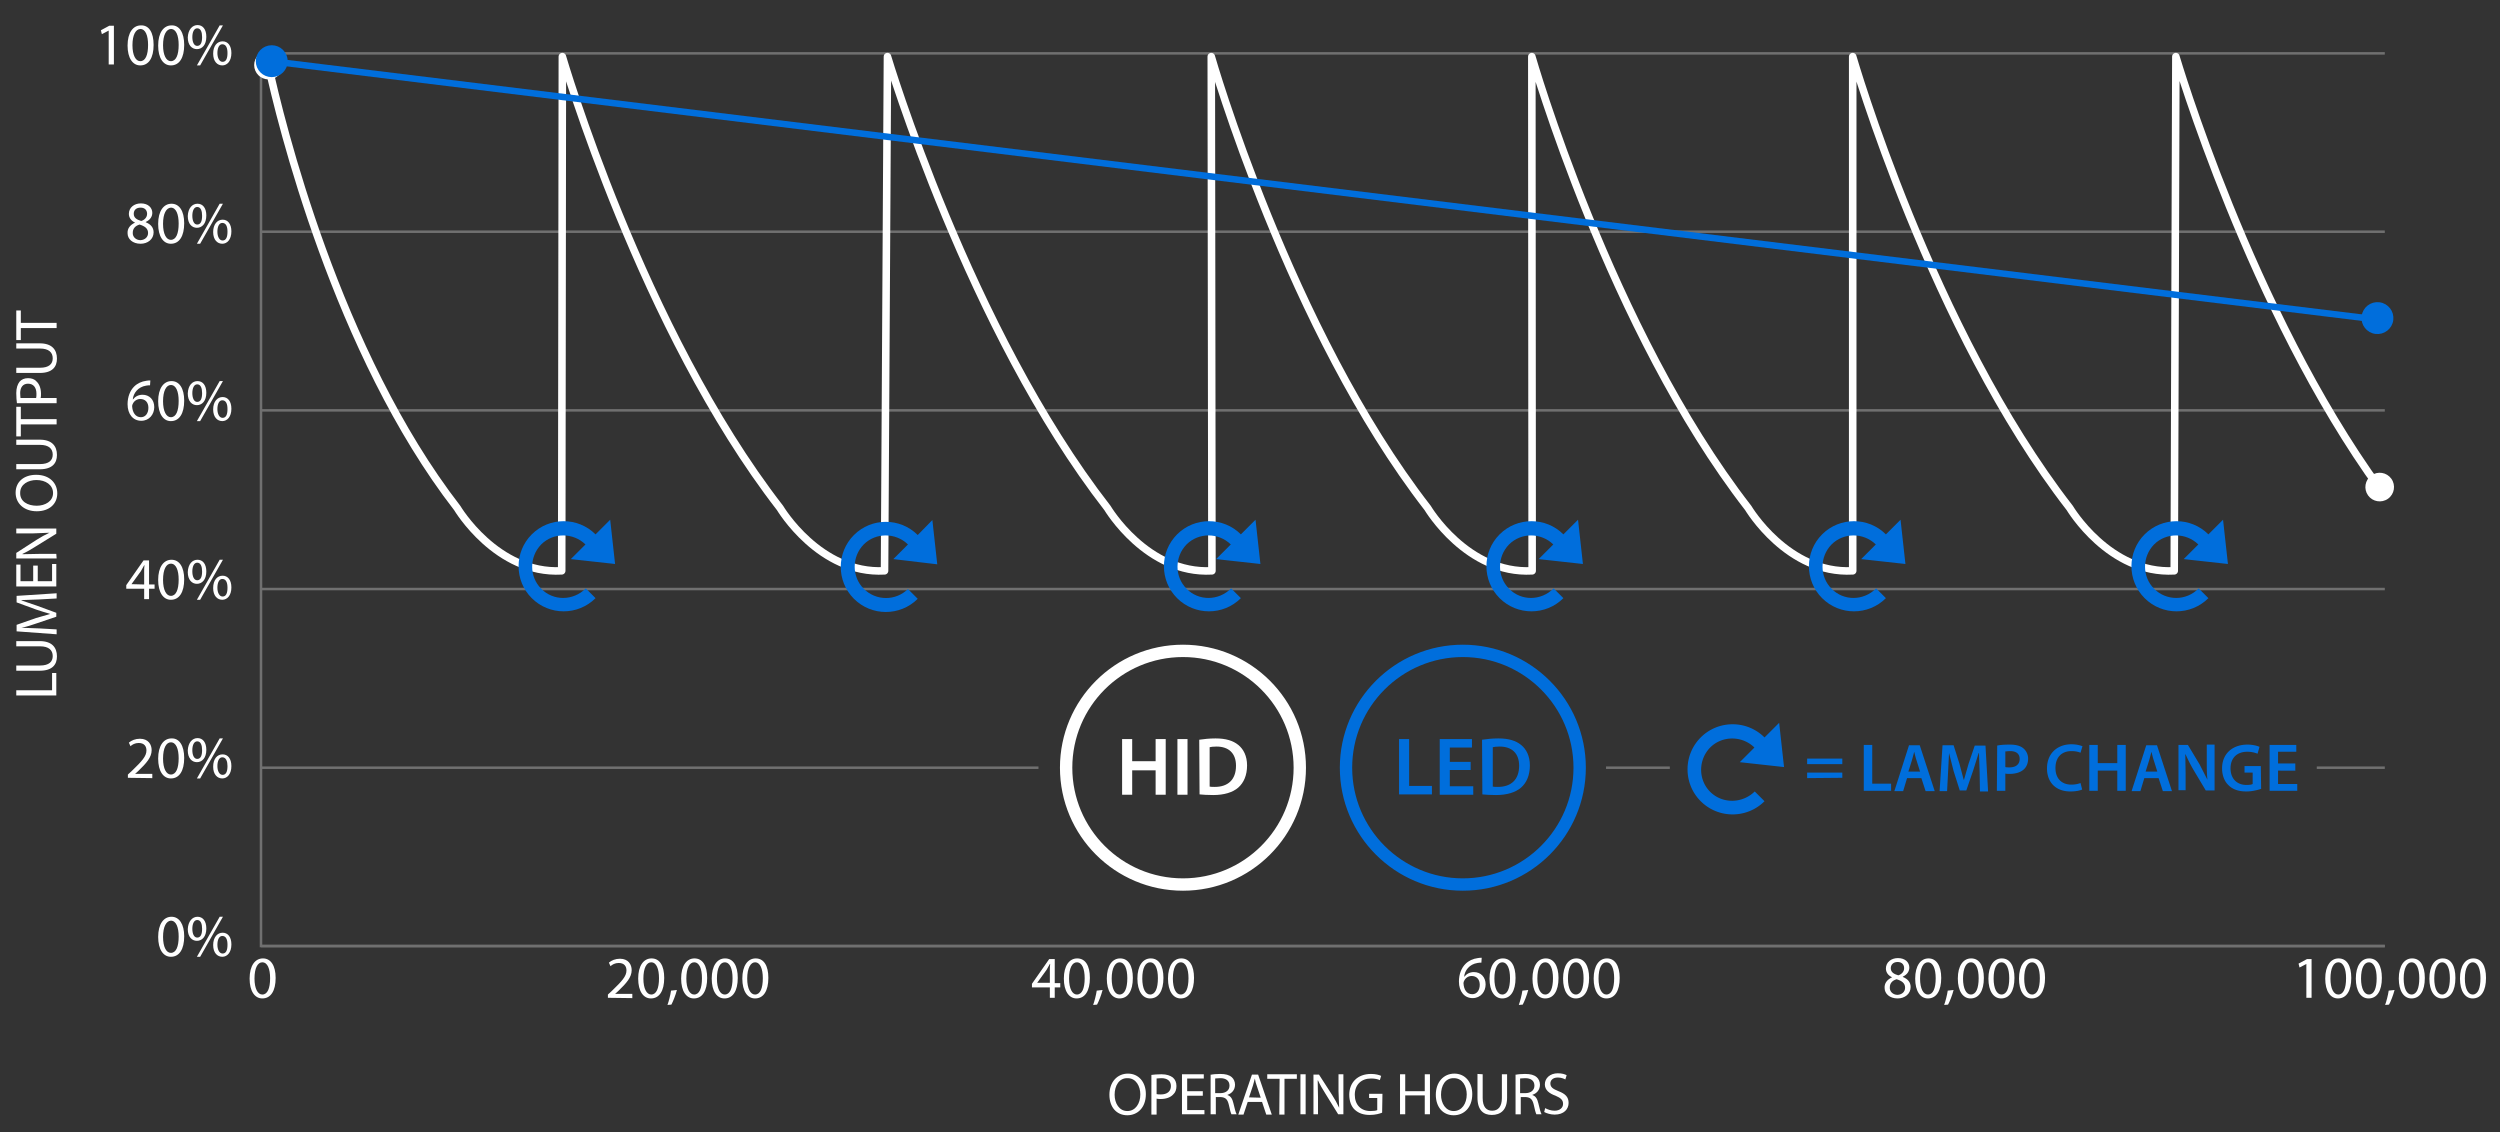 <svg xmlns="http://www.w3.org/2000/svg" xmlns:xlink="http://www.w3.org/1999/xlink" viewBox="0 0 768.2 347.9"><rect x="0" y="0" width="768.2" height="347.9" fill="#333333" stroke="none"/><g opacity=".3" fill="none" stroke="#fff" stroke-width=".773" stroke-miterlimit="10"><path d="M80.2 16.4v274.3h652.6"/><path d="M711.9 235.9h20.9m-239.3 0h19.6m-432.9 0h238.9M80.2 290.7h652.6M80.2 181h652.6M80.2 126.1h652.6M80.2 71.2h652.6M80.2 16.4h652.6"/></g><path d="M82.4 19.8c3.8 17.6 21.1 88.5 58.1 136.3 0 0 12.1 20.4 32.1 19.3l.2-158s24.4 83.9 66.9 138.7c0 0 12.1 20.4 32.1 19.3l.9-158s25 83.9 67.6 138.7c0 0 12.1 20.4 32.1 19.3l-.2-158s24 83.9 66.5 138.7c0 0 12.1 20.4 32.1 19.3l-.1-158s24 83.9 66.5 138.7c0 0 12.1 20.4 32.1 19.3v-158s24.2 83.9 66.7 138.7c0 0 12.1 20.4 32.1 19.3l.5-158s22.9 78 62.7 132.8" fill="none" stroke="#fff" stroke-width="2.319" stroke-linecap="round" stroke-linejoin="round" stroke-miterlimit="10"/><g fill="#fff"><circle cx="82.5" cy="20" r="4.4"/><circle transform="matrix(.814 -.581 .581 .814 48.806 452.451)" cx="731.3" cy="150" r="4.4"/><path d="M33.4 9.4h0l-2.1 1.1-.3-1.2 2.6-1.4H35v11.9h-1.6V9.4h0zm13.8 4.4c0 4-1.5 6.3-4.1 6.3-2.3 0-3.9-2.2-3.9-6.1 0-4 1.7-6.2 4.1-6.2 2.5-.1 3.9 2.2 3.9 6zm-6.5.1c0 3.1 1 4.9 2.4 4.9 1.6 0 2.4-1.9 2.4-5 0-2.9-.8-4.9-2.4-4.9-1.4.1-2.4 1.8-2.4 5zm15.9-.1c0 4-1.5 6.3-4.1 6.3-2.3 0-3.9-2.2-3.9-6.1 0-4 1.7-6.2 4.1-6.2 2.4-.1 3.9 2.2 3.9 6zm-6.5.1c0 3.1 1 4.9 2.4 4.9 1.6 0 2.4-1.9 2.4-5 0-2.9-.8-4.9-2.4-4.9-1.4.1-2.4 1.8-2.4 5zm10.6-6.2c1.6 0 2.7 1.3 2.7 3.6 0 2.5-1.3 3.8-2.9 3.8-1.5 0-2.8-1.2-2.8-3.6.1-2.4 1.4-3.8 3-3.8h0zm-.1 1c-1 0-1.5 1.2-1.5 2.7s.5 2.7 1.5 2.7c1.1 0 1.5-1.1 1.5-2.7 0-1.5-.4-2.7-1.5-2.7h0zm-.1 11.4l7-12.3h1l-7 12.3h-1zm7.9-7.4c1.6 0 2.7 1.3 2.7 3.6 0 2.5-1.3 3.8-2.8 3.8s-2.8-1.2-2.8-3.6c0-2.5 1.3-3.8 2.9-3.8h0zm-.1.9c-1 0-1.5 1.2-1.5 2.7s.6 2.7 1.6 2.7c1.1 0 1.5-1.1 1.5-2.7 0-1.5-.4-2.7-1.6-2.7h0zM41.5 68.4c-1.3-.6-1.9-1.6-1.9-2.7 0-1.9 1.6-3.2 3.7-3.2 2.3 0 3.5 1.4 3.5 2.9 0 1-.5 2.1-2 2.8v.1c1.5.6 2.4 1.6 2.4 3.1 0 2.1-1.8 3.5-4 3.5-2.5 0-4-1.5-4-3.2-.1-1.5.8-2.6 2.3-3.3h0zm4 3.2c0-1.4-1-2.1-2.6-2.6-1.4.4-2.1 1.3-2.1 2.5-.1 1.2.9 2.3 2.4 2.3 1.4-.1 2.3-1 2.3-2.2zm-4.4-5.9c0 1.2.9 1.8 2.3 2.2 1-.3 1.8-1.1 1.8-2.2 0-1-.6-1.9-2-1.9s-2.1.8-2.1 1.9zm15.5 2.9c0 4-1.5 6.3-4.1 6.3-2.3 0-3.9-2.2-3.9-6.1 0-4 1.7-6.2 4.1-6.2s3.9 2.2 3.9 6zm-6.5.2c0 3.1 1 4.9 2.4 4.9 1.6 0 2.4-1.9 2.4-5 0-2.9-.8-4.9-2.4-4.9-1.4.1-2.4 1.8-2.4 5z"/><use xlink:href="#B"/><path d="M46.1 118.4c-.3 0-.8 0-1.2.1-2.5.4-3.9 2.3-4.1 4.2h.1c.6-.8 1.6-1.4 2.9-1.4 2.1 0 3.6 1.5 3.6 3.8 0 2.2-1.5 4.2-4 4.2s-4.2-2-4.2-5.1c0-2.3.8-4.2 2-5.4 1-1 2.3-1.6 3.8-1.8.5-.1.9-.1 1.2-.1l-.1 1.5h0zm-2.8 9.8c1.4 0 2.3-1.2 2.3-2.9s-1-2.7-2.5-2.7c-1 0-1.9.6-2.3 1.5-.1.2-.2.4-.2.7.1 1.9 1 3.4 2.7 3.4h0zm13.3-5.1c0 4-1.5 6.3-4.1 6.3-2.3 0-3.9-2.2-3.9-6.1 0-4 1.7-6.2 4.1-6.2s3.9 2.2 3.9 6zm-6.5.2c0 3.1 1 4.9 2.4 4.9 1.6 0 2.4-1.9 2.4-5 0-2.9-.8-4.9-2.4-4.9-1.4 0-2.4 1.8-2.4 5z"/><use xlink:href="#B" y="54.5"/><path d="M44.3 184.1v-3.2h-5.5v-1.1l5.3-7.6h1.7v7.4h1.7v1.3h-1.7v3.2h-1.5 0zm0-4.5v-4c0-.6 0-1.2.1-1.9h-.1l-1 1.8-2.9 4h0l3.9.1h0z"/><use xlink:href="#C"/><path d="M60.7 172c1.6 0 2.7 1.3 2.7 3.6 0 2.5-1.3 3.8-2.9 3.8-1.5 0-2.8-1.2-2.8-3.6.1-2.5 1.4-3.8 3-3.8h0zm-.1.9c-1 0-1.5 1.2-1.5 2.7s.5 2.7 1.5 2.7c1.1 0 1.5-1.1 1.5-2.7 0-1.5-.4-2.7-1.5-2.7h0zm-.1 11.4l7-12.3h1l-7 12.3h-1zm7.9-7.4c1.6 0 2.7 1.3 2.7 3.6 0 2.5-1.3 3.8-2.8 3.8s-2.8-1.2-2.8-3.6c0-2.5 1.3-3.8 2.9-3.8h0zm-.1 1c-1 0-1.5 1.2-1.5 2.7s.6 2.7 1.6 2.7c1.1 0 1.5-1.1 1.5-2.7 0-1.5-.4-2.7-1.6-2.7h0z"/><use xlink:href="#D"/><path d="M56.6 232.9c0 4-1.5 6.3-4.1 6.3-2.3 0-3.9-2.2-3.9-6.1 0-4 1.7-6.2 4.1-6.2 2.4-.1 3.9 2.2 3.9 6zm-6.5.2c0 3.1 1 4.9 2.4 4.9 1.6 0 2.4-1.9 2.4-5 0-2.9-.8-4.9-2.4-4.9-1.4 0-2.4 1.7-2.4 5zm10.6-6.3c1.6 0 2.7 1.3 2.7 3.6 0 2.5-1.3 3.8-2.9 3.8-1.5 0-2.8-1.2-2.8-3.6.1-2.4 1.4-3.8 3-3.8h0zm-.1 1c-1 0-1.5 1.2-1.5 2.7s.5 2.7 1.5 2.7c1.1 0 1.5-1.1 1.5-2.7 0-1.5-.4-2.7-1.5-2.7h0zm-.1 11.4l7-12.3h1l-7 12.3h-1zm7.9-7.4c1.6 0 2.7 1.3 2.7 3.6 0 2.5-1.3 3.8-2.8 3.8s-2.8-1.2-2.8-3.6c0-2.5 1.3-3.8 2.9-3.8h0zm-.1.9c-1 0-1.5 1.2-1.5 2.7s.6 2.7 1.6 2.7c1.1 0 1.5-1.1 1.5-2.7 0-1.4-.4-2.7-1.6-2.7h0zm-11.7 55c0 4-1.5 6.3-4.1 6.3-2.3 0-3.9-2.2-3.9-6.1 0-4 1.7-6.2 4.1-6.2s3.9 2.3 3.9 6zm-6.5.2c0 3.1 1 4.9 2.4 4.9 1.6 0 2.4-1.9 2.4-5 0-2.9-.8-4.9-2.4-4.9-1.4.1-2.4 1.8-2.4 5zm10.6-6.2c1.6 0 2.7 1.3 2.7 3.6 0 2.5-1.3 3.8-2.9 3.8-1.5 0-2.8-1.2-2.8-3.6.1-2.4 1.4-3.8 3-3.8h0zm-.1 1c-1 0-1.5 1.2-1.5 2.7s.5 2.7 1.5 2.7c1.1 0 1.5-1.1 1.5-2.7 0-1.5-.4-2.7-1.5-2.7h0zm-.1 11.3l7-12.3h1l-7 12.3h-1zm7.9-7.4c1.6 0 2.7 1.3 2.7 3.6 0 2.5-1.3 3.8-2.8 3.8s-2.8-1.2-2.8-3.6 1.3-3.8 2.9-3.8h0zm-.1 1c-1 0-1.5 1.2-1.5 2.7s.6 2.7 1.6 2.7c1.1 0 1.5-1.1 1.5-2.7 0-1.5-.4-2.7-1.6-2.7h0z"/><use xlink:href="#C" x="28.1" y="122.5"/><use xlink:href="#D" x="147.5" y="67.6"/><use xlink:href="#E"/><use xlink:href="#F"/><use xlink:href="#E" x="13.2"/><use xlink:href="#E" x="22.6"/><use xlink:href="#G"/><path d="M322.6 306.6v-3.2h-5.5v-1.1l5.3-7.6h1.7v7.4h1.7v1.3h-1.7v3.2h-1.5 0zm0-4.5v-4c0-.6 0-1.2.1-1.9h-.1l-1 1.8-2.9 4h0 3.9v.1z"/><use xlink:href="#E" x="130.8"/><use xlink:href="#F" x="130.8"/><use xlink:href="#G" x="112"/><use xlink:href="#H"/><use xlink:href="#H" x="9.4"/><path d="M352.1 336.2c0 4.2-2.6 6.5-5.7 6.5-3.3 0-5.5-2.5-5.5-6.3 0-3.9 2.4-6.5 5.7-6.5s5.5 2.6 5.5 6.3zm-9.6.2c0 2.6 1.4 5 3.9 5s4-2.3 4-5.1c0-2.5-1.3-5-3.9-5-2.6-.1-4 2.3-4 5.1zm11.3-6.1c.8-.1 1.8-.2 3.1-.2 1.6 0 2.7.4 3.5 1 .7.6 1.1 1.5 1.1 2.6s-.3 2-1 2.6c-.8.9-2.2 1.4-3.8 1.4-.5 0-.9 0-1.3-.1v4.9h-1.6v-12.2h0zm1.6 5.9c.3.1.8.1 1.3.1 1.9 0 3.1-.9 3.1-2.6 0-1.6-1.2-2.4-2.9-2.4-.7 0-1.2.1-1.5.1v4.8zm14.2.5h-4.8v4.4h5.3v1.3h-6.9v-12.3h6.7v1.3h-5.1v3.9h4.8v1.4zm2.2-6.4c.8-.2 2-.3 3.1-.3 1.7 0 2.8.3 3.6 1 .6.5 1 1.4 1 2.3 0 1.6-1 2.7-2.3 3.1v.1c1 .3 1.5 1.2 1.8 2.5.4 1.7.7 2.9 1 3.4h-1.6c-.2-.4-.5-1.4-.8-2.9-.4-1.7-1-2.3-2.5-2.4h-1.5v5.3H372v-12.1h-.2zm1.6 5.6h1.6c1.7 0 2.8-.9 2.8-2.3 0-1.6-1.2-2.3-2.8-2.3-.8 0-1.3.1-1.6.1v4.5zm10 2.7l-1.3 3.9h-1.6l4.2-12.3h1.9l4.2 12.3h-1.7l-1.3-3.9h-4.4zm4-1.3l-1.2-3.6c-.3-.8-.5-1.5-.6-2.3h0l-.6 2.2-1.2 3.6 3.6.1h0zm5.8-5.8h-3.8v-1.4h9.1v1.4h-3.8v11h-1.6l.1-11h0zm8-1.4v12.3h-1.6v-12.3h1.6zm2.4 12.4v-12.3h1.7l4 6.2c.9 1.4 1.6 2.7 2.2 4h0l-.2-5.1v-5.2h1.5v12.3h-1.6l-3.9-6.3c-.9-1.4-1.7-2.8-2.3-4.1h-.1l.1 5.1v5.3h-1.4v.1h0zm21.1-.6c-.7.3-2.1.7-3.8.7-1.9 0-3.4-.5-4.6-1.6-1.1-1-1.7-2.7-1.7-4.6 0-3.7 2.5-6.4 6.7-6.4 1.4 0 2.5.3 3.1.6l-.4 1.3c-.7-.3-1.5-.5-2.7-.5-3 0-5 1.9-5 5s1.9 5 4.8 5c1 0 1.8-.1 2.1-.3v-3.7h-2.5v-1.3h4.1l-.1 5.8h0zm7.1-11.8v5.2h6v-5.2h1.6v12.3h-1.6v-5.8h-6v5.8h-1.6v-12.3h1.6zm20.6 6.1c0 4.2-2.6 6.5-5.7 6.5-3.3 0-5.5-2.5-5.5-6.3 0-3.9 2.4-6.5 5.7-6.5s5.5 2.6 5.5 6.3zm-9.6.2c0 2.6 1.4 5 3.9 5s4-2.3 4-5.1c0-2.5-1.3-5-3.9-5-2.7-.1-4 2.3-4 5.1zm12.8-6.3v7.3c0 2.8 1.2 3.9 2.9 3.9 1.8 0 3-1.2 3-3.9v-7.3h1.6v7.2c0 3.8-2 5.3-4.7 5.3-2.5 0-4.4-1.4-4.4-5.3V330l1.6.1h0zm9.9.2c.8-.2 2-.3 3.1-.3 1.7 0 2.8.3 3.6 1 .6.5 1 1.4 1 2.3 0 1.6-1 2.7-2.3 3.1v.1c1 .3 1.5 1.2 1.8 2.5.4 1.7.7 2.9 1 3.4h-1.6c-.2-.4-.5-1.4-.8-2.9-.4-1.7-1-2.3-2.5-2.4h-1.5v5.3h-1.6v-12.1h-.2zm1.6 5.6h1.6c1.7 0 2.8-.9 2.8-2.3 0-1.6-1.2-2.3-2.8-2.3-.8 0-1.3.1-1.6.1v4.5zm7.7 4.6c.7.4 1.8.8 2.9.8 1.6 0 2.6-.9 2.6-2.1s-.7-1.8-2.3-2.5c-2-.7-3.3-1.8-3.3-3.5 0-1.9 1.6-3.4 4-3.4 1.3 0 2.2.3 2.7.6l-.4 1.3c-.4-.2-1.2-.6-2.3-.6-1.7 0-2.3 1-2.3 1.8 0 1.2.8 1.7 2.5 2.4 2.1.8 3.1 1.8 3.1 3.6 0 1.9-1.4 3.6-4.3 3.6-1.2 0-2.5-.4-3.2-.8l.3-1.2zM5 213.7v-1.6h11v-5.3h1.3v6.9H5h0zm0-9.2h7.3c2.8 0 3.9-1.2 3.9-2.9 0-1.8-1.2-3-3.9-3H5V197h7.2c3.8 0 5.3 2 5.3 4.7 0 2.5-1.4 4.4-5.3 4.4H5v-1.6zm6.9-20.3l-5.3.2v.1l4.7 1.6 6 2.2v1.2l-5.9 2c-1.7.6-3.3 1.1-4.8 1.4h0l5.5.2 5.3.3v1.5L5.1 194v-2l6-2.1 4.2-1.2v-.1c-1.2-.3-2.6-.8-4.2-1.3l-6-2.2v-2l12.3-.8v1.6l-5.5.3zm-.3-10.4v4.8H16v-5.3h1.3v6.9H5v-6.7h1.3v5.1h3.9v-4.8h1.4zm5.8-2.2H5v-1.7l6.2-4c1.4-.9 2.7-1.6 4-2.2h0l-5.1.2H5v-1.5h12.3v1.6l-6.3 3.9c-1.4.9-2.8 1.7-4.1 2.3v.1l5.1-.1h5.3l.1 1.4h0zm-6.3-25.7c4.2 0 6.5 2.6 6.5 5.7 0 3.3-2.5 5.5-6.3 5.5-3.9 0-6.5-2.4-6.5-5.7 0-3.4 2.6-5.5 6.3-5.5zm.2 9.5c2.6 0 5-1.4 5-3.9s-2.3-4-5.1-4c-2.5 0-5 1.3-5 3.9-.1 2.7 2.3 4 5.1 4zM5 142.6h7.3c2.8 0 3.9-1.2 3.9-2.9 0-1.8-1.2-3-3.9-3H5v-1.6h7.2c3.8 0 5.3 2 5.3 4.7 0 2.5-1.4 4.4-5.3 4.4H5v-1.6zm1.4-12.3v3.8H5V125h1.4v3.8h11v1.6h-11v-.1zm-1.2-6.4c-.1-.8-.2-1.8-.2-3.1 0-1.6.4-2.7 1-3.5.6-.7 1.5-1.1 2.6-1.1s2 .3 2.6 1c.9.8 1.4 2.2 1.4 3.8 0 .5 0 .9-.1 1.3h4.9v1.6H5.2zm5.9-1.6c.1-.3.1-.8.1-1.3 0-1.9-.9-3.1-2.6-3.1-1.6 0-2.4 1.2-2.4 2.9 0 .7.1 1.2.1 1.5h4.8 0zM5 113h7.3c2.8 0 3.9-1.2 3.9-2.9 0-1.8-1.2-3-3.9-3H5v-1.6h7.2c3.8 0 5.3 2 5.3 4.7 0 2.5-1.4 4.4-5.3 4.4H5V113zm1.4-12.3v3.8H5v-9.1h1.4v3.8h11v1.6h-11v-.1z"/><path d="M455.2 295.8c-.3 0-.8 0-1.2.1-2.5.4-3.9 2.3-4.1 4.2h.1c.6-.8 1.6-1.4 2.9-1.4 2.1 0 3.6 1.5 3.6 3.8 0 2.2-1.5 4.2-4 4.2s-4.2-2-4.2-5.1c0-2.3.8-4.2 2-5.4 1-1 2.3-1.6 3.8-1.8.5-.1.9-.1 1.2-.1l-.1 1.5h0zm-2.8 9.7c1.4 0 2.3-1.2 2.3-2.9s-1-2.7-2.5-2.7c-1 0-1.9.6-2.3 1.5-.1.2-.2.4-.2.7.1 2 1 3.4 2.7 3.4h0z"/><use xlink:href="#G" x="229.6"/><use xlink:href="#F" x="261.6"/><use xlink:href="#C" x="422.3" y="122.5"/><use xlink:href="#C" x="431.7" y="122.5"/><use xlink:href="#C" x="441.1" y="122.5"/><path d="M581.4 300.3c-1.3-.6-1.9-1.6-1.9-2.7 0-1.9 1.6-3.2 3.7-3.2 2.3 0 3.5 1.4 3.5 2.9 0 1-.5 2.1-2 2.8v.1c1.5.6 2.4 1.6 2.4 3.1 0 2.1-1.8 3.5-4 3.5-2.5 0-4-1.5-4-3.2-.1-1.5.8-2.6 2.3-3.3h0zm4 3.2c0-1.4-1-2.1-2.6-2.6-1.4.4-2.1 1.3-2.1 2.5-.1 1.2.9 2.3 2.4 2.3 1.4-.1 2.3-1 2.3-2.2zm-4.4-6c0 1.2.9 1.8 2.3 2.2 1-.3 1.8-1.1 1.8-2.2 0-1-.6-1.9-2-1.9s-2.1.9-2.1 1.9z"/><use xlink:href="#C" x="539.9" y="122.5"/><use xlink:href="#F" x="392.3"/><use xlink:href="#E" x="405.5"/><use xlink:href="#E" x="414.9"/><use xlink:href="#E" x="424.3"/><path d="M708.7 296.2h0l-2.1 1.1-.3-1.2 2.6-1.4h1.4v11.9h-1.6v-10.4h0z"/><use xlink:href="#E" x="518.4"/><use xlink:href="#E" x="527.8"/><use xlink:href="#F" x="527.8"/><use xlink:href="#G" x="509"/><use xlink:href="#G" x="518.4"/><use xlink:href="#G" x="527.8"/></g><circle cx="363.5" cy="235.9" r="35.9" fill="none" stroke="#fff" stroke-width="3.795"/><path d="M347.9 227.1v6.8h7.2v-6.8h3.1v17.1h-3.1v-7.5h-7.2v7.5h-3.1v-17.1h3.1zm17 0v17.1h-3.1v-17.1h3.1zm3.6.2c1.4-.2 3.1-.4 5-.4 3.2 0 5.4.7 7 2s2.7 3.4 2.7 6.3c0 3-1 5.3-2.7 6.8s-4.4 2.3-7.7 2.3c-1.8 0-3.2-.1-4.2-.2l-.1-16.8h0zm3.1 14.4c.4.1 1.1.1 1.7.1 4 0 6.5-2.2 6.5-6.5 0-3.8-2.2-5.9-6-5.9-1 0-1.7.1-2.1.2v12.1h-.1 0z" fill="#fff"/><path d="M485.4 235.9c0 19.8-16.1 35.9-35.9 35.9s-35.9-16.1-35.9-35.9 16.1-35.9 35.9-35.9 35.9 16.1 35.9 35.9z" fill="none" stroke="#006edc" stroke-width="3.795" stroke-miterlimit="10"/><g fill="#006edc"><path d="M429.9 227.1h3.1v14.4h7v2.6h-10.1v-17zm22 9.5h-6.4v5h7.2v2.6h-10.3v-17.1h9.9v2.6h-6.8v4.4h6.4v2.5h0zm3.5-9.3c1.4-.2 3.1-.4 5-.4 3.2 0 5.4.7 7 2s2.7 3.4 2.7 6.3c0 3-1 5.3-2.7 6.8s-4.4 2.3-7.7 2.3c-1.8 0-3.2-.1-4.2-.2l-.1-16.8h0zm3.2 14.4c.4.1 1.1.1 1.7.1 4 0 6.5-2.2 6.5-6.5 0-3.8-2.2-5.9-6-5.9-1 0-1.7.1-2.1.2v12.1h-.1 0z"/><g stroke="#006edc"><path d="M83.3 18.8l647.3 79.4" stroke-width="2" stroke-miterlimit="10"/><circle cx="83.5" cy="18.8" r="4.4"/><circle transform="matrix(.122 -.993 .993 .122 544.133 810.976)" cx="730.3" cy="98" r="4.4"/></g><path d="M555.3 234.8v-1.7h10.8v1.7h-10.8zm0 4.3v-1.7h10.8v1.6l-10.8.1h0zm17.4-10.2h2.6v11.9h5.8v2.2h-8.4v-14.1h0zm13.3 10.2l-1.2 4h-2.7l4.5-14.1h3.3l4.6 14.1h-2.8l-1.3-4H586zm4-2l-1.1-3.5c-.3-.9-.5-1.8-.7-2.6h0l-.7 2.6-1.1 3.5h3.6zm18.3.2l-.2-5.9h-.1l-1.7 5.4-2.1 6.1h-2l-1.9-6-1.4-5.5h0l-.3 6-.3 5.7H596l.9-14.1h3.4l1.8 5.7 1.3 4.9h.1l1.4-4.9 1.9-5.6h3.3l.8 14.1h-2.5l-.1-5.9zm5.4-8.2c.9-.2 2.2-.3 3.9-.3 1.9 0 3.3.4 4.2 1.2.8.7 1.4 1.8 1.4 3.1s-.4 2.4-1.2 3.2c-1 1-2.6 1.5-4.5 1.5-.5 0-.9 0-1.3-.1v5.3h-2.6l.1-13.9h0zm2.5 6.6c.3.1.7.1 1.3.1 1.9 0 3.1-.9 3.1-2.6 0-1.6-1.1-2.4-2.9-2.4-.7 0-1.2.1-1.5.1v4.8h0zm23.6 6.9c-.6.3-1.9.6-3.6.6-4.5 0-7.2-2.8-7.2-7.1 0-4.6 3.2-7.4 7.5-7.4 1.7 0 2.9.4 3.4.6l-.6 2c-.7-.3-1.6-.5-2.8-.5-2.9 0-4.9 1.8-4.9 5.2 0 3.1 1.8 5.1 4.9 5.1 1 0 2.1-.2 2.8-.5l.5 2zm4.8-13.7v5.6h6v-5.6h2.6V243h-2.6v-6.2h-6v6.2H642v-14.1h2.6zm14.3 10.2l-1.2 4H655l4.5-14.1h3.3l4.6 14.1h-2.8l-1.3-4h-4.4zm4-2l-1.1-3.5c-.3-.9-.5-1.8-.7-2.6h0l-.7 2.6-1.1 3.5h3.6zm6.5 5.9v-14.1h2.9l3.6 6 2.4 4.7h0c-.2-1.9-.2-3.7-.2-5.9v-4.9h2.4v14.1h-2.7l-3.7-6.2c-.9-1.5-1.8-3.3-2.5-4.9h-.1l.1 6v5h-2.2v.2zm25.4-.6c-.9.3-2.7.8-4.5.8-2.4 0-4.2-.6-5.5-1.9-1.3-1.2-2-3.1-2-5.2 0-4.5 3.2-7.3 7.8-7.3 1.7 0 3.1.4 3.7.7l-.6 2.1a8.24 8.24 0 0 0-3.2-.6c-3 0-5.1 1.8-5.1 5.1 0 3.2 2 5.1 4.9 5.1.9 0 1.6-.1 1.9-.3v-3.5h-2.5v-2h5l.1 7h0zm10.6-5.6H700v4.1h5.9v2.1h-8.5v-14.1h8.2v2.1H700v3.6h5.3v2.2h.1 0zm-179.9 6.5c-3.7-3.7-3.7-9.8 0-13.6 3.7-3.7 9.8-3.7 13.6 0l-4.5 4.5 13.6 1.5-1.5-13.6-4.5 4.5c-5.4-5.4-14.2-5.4-19.6 0s-5.4 14.2 0 19.6 14.2 5.4 19.6 0l-3-3c-3.9 3.8-10 3.8-13.7.1h0z"/><use xlink:href="#I"/><path d="M265.4 180.9c-3.7-3.7-3.7-9.8 0-13.6 3.7-3.7 9.8-3.7 13.6 0l-4.5 4.5 13.5 1.6-1.5-13.6-4.5 4.6c-5.4-5.4-14.2-5.4-19.6 0s-5.4 14.2 0 19.6 14.2 5.4 19.6 0l-3-3c-3.8 3.7-9.8 3.7-13.6-.1h0z"/><use xlink:href="#I" x="198.3"/><path d="M661.9 180.9c-3.7-3.7-3.7-9.8 0-13.6 3.7-3.7 9.8-3.7 13.6 0l-4.5 4.5 13.6 1.5-1.5-13.6-4.5 4.5c-5.4-5.4-14.2-5.4-19.6 0s-5.4 14.2 0 19.6 14.2 5.4 19.6 0l-3-3c-3.8 3.9-9.9 3.9-13.7.1h0z"/><use xlink:href="#I" x="396.5"/><use xlink:href="#I" x="297.4"/></g><defs ><path id="B" d="M60.7 62.6c1.6 0 2.7 1.3 2.7 3.6 0 2.5-1.3 3.8-2.9 3.8-1.5 0-2.8-1.2-2.8-3.6.1-2.5 1.4-3.8 3-3.8h0zm-.1 1c-1 0-1.5 1.2-1.5 2.7s.5 2.7 1.5 2.7c1.1 0 1.5-1.1 1.5-2.7 0-1.5-.4-2.7-1.5-2.7h0zm-.1 11.3l7-12.3h1l-7 12.3h-1zm7.9-7.4c1.6 0 2.7 1.3 2.7 3.6 0 2.5-1.3 3.8-2.8 3.8s-2.8-1.2-2.8-3.6 1.3-3.8 2.9-3.8h0zm-.1 1c-1 0-1.5 1.2-1.5 2.7s.6 2.7 1.6 2.7c1.1 0 1.5-1.1 1.5-2.7 0-1.5-.4-2.7-1.6-2.7h0z"/><path id="C" d="M56.6 178c0 4-1.5 6.3-4.1 6.3-2.3 0-3.9-2.2-3.9-6.1 0-4 1.7-6.2 4.1-6.2s3.9 2.2 3.9 6zm-6.5.2c0 3.1 1 4.9 2.4 4.9 1.6 0 2.4-1.9 2.4-5 0-2.9-.8-4.9-2.4-4.9-1.4 0-2.4 1.7-2.4 5z"/><path id="D" d="M39.3 239v-1l1.3-1.2c3-2.9 4.4-4.4 4.4-6.2 0-1.2-.6-2.3-2.4-2.3-1.1 0-2 .5-2.5 1l-.5-1.1c.8-.7 2-1.2 3.4-1.2 2.6 0 3.6 1.8 3.6 3.5 0 2.2-1.6 4-4.1 6.4l-1 .9h0 5.3v1.3l-7.5-.1h0z"/><path id="E" d="M204.1 300.5c0 4-1.5 6.3-4.1 6.3-2.3 0-3.9-2.2-3.9-6.1 0-4 1.7-6.2 4.1-6.2 2.5 0 3.9 2.2 3.9 6zm-6.4.2c0 3.1 1 4.9 2.4 4.9 1.6 0 2.4-1.9 2.4-5 0-2.9-.8-4.9-2.4-4.9-1.4 0-2.4 1.7-2.4 5z"/><path id="F" d="M205.1 308.8c.4-1.1.9-3 1.1-4.4l1.8-.2c-.4 1.6-1.2 3.6-1.7 4.5l-1.2.1z"/><path id="G" d="M236.1 300.5c0 4-1.5 6.3-4.1 6.3-2.3 0-3.9-2.2-3.9-6.1 0-4 1.7-6.2 4.1-6.2 2.5 0 3.9 2.2 3.9 6zm-6.5.2c0 3.1 1 4.9 2.4 4.9 1.6 0 2.4-1.9 2.4-5 0-2.9-.8-4.9-2.4-4.9-1.3 0-2.4 1.7-2.4 5z"/><path id="H" d="M357.5 300.5c0 4-1.5 6.3-4.1 6.3-2.3 0-3.9-2.2-3.9-6.1 0-4 1.7-6.2 4.1-6.2 2.5 0 3.9 2.2 3.9 6zm-6.5.2c0 3.1 1 4.9 2.4 4.9 1.6 0 2.4-1.9 2.4-5 0-2.9-.8-4.9-2.4-4.9-1.4 0-2.4 1.7-2.4 5z"/><path id="I" d="M166.3 180.9c-3.7-3.7-3.7-9.8 0-13.6 3.7-3.7 9.8-3.7 13.6 0l-4.5 4.5 13.6 1.5-1.5-13.6-4.5 4.5c-5.4-5.4-14.2-5.4-19.6 0s-5.4 14.2 0 19.6 14.2 5.4 19.6 0l-3-3c-3.9 3.9-10 3.9-13.7.1h0z"/></defs></svg>
